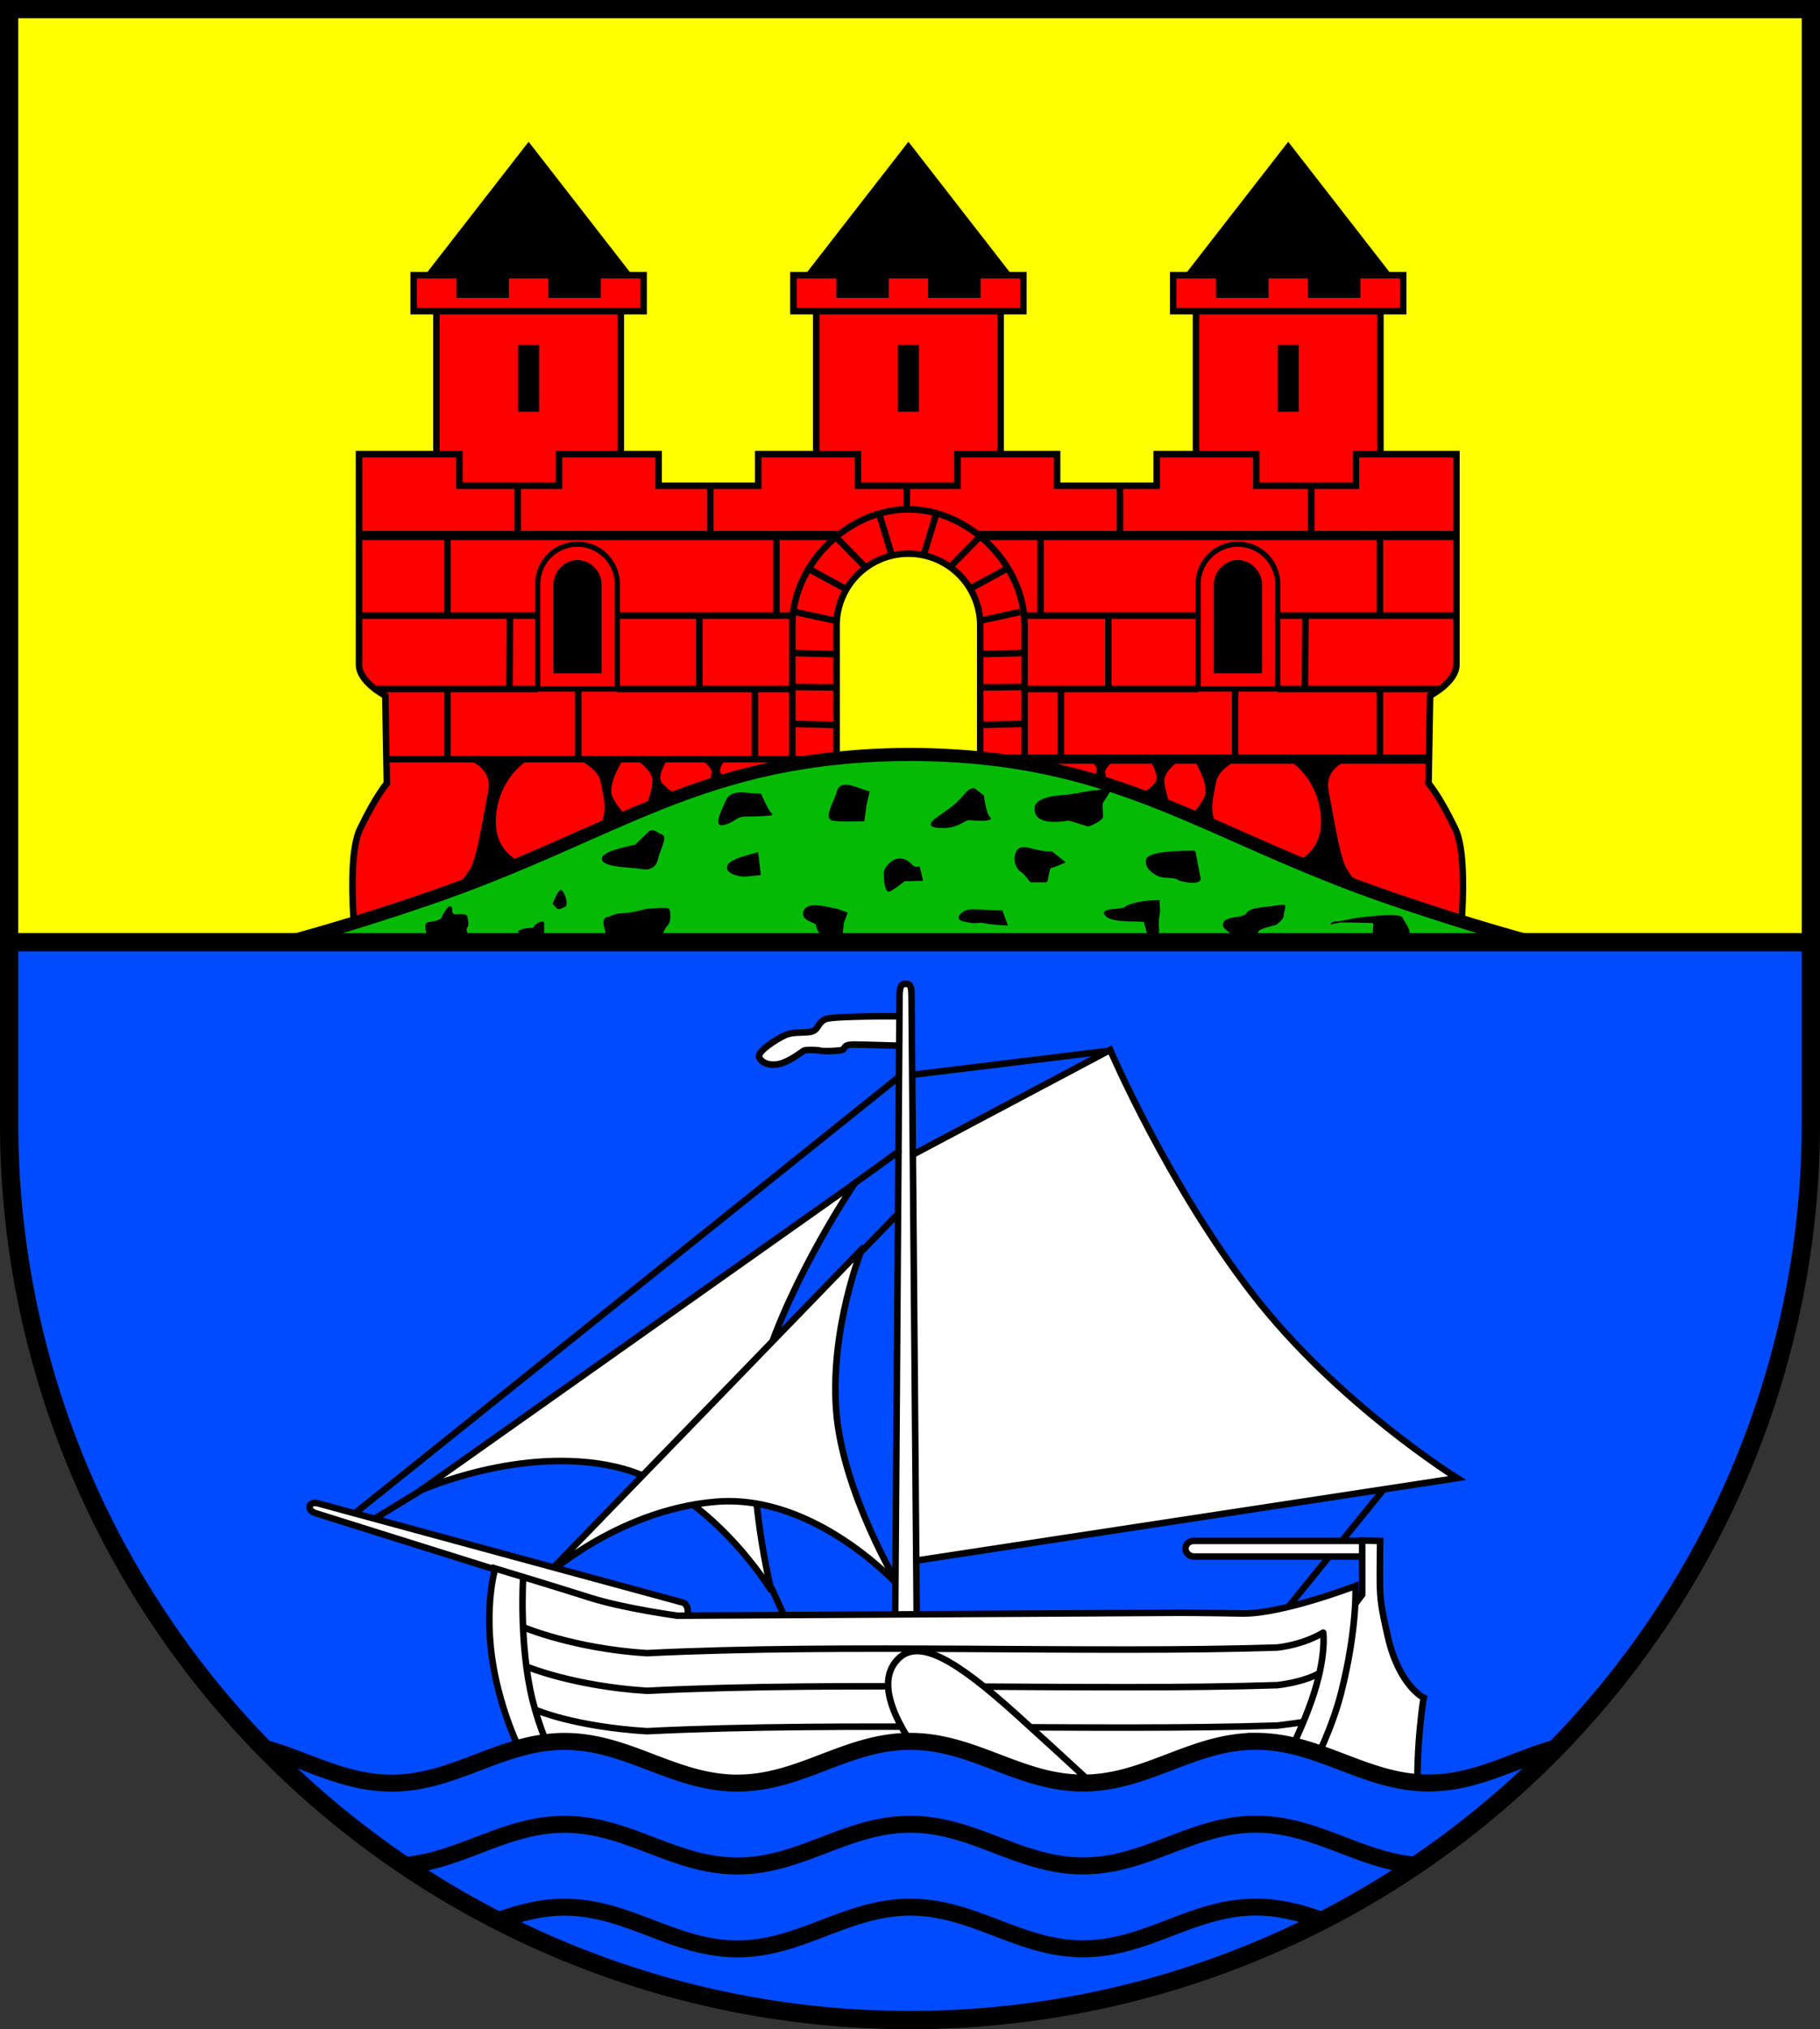 <?xml version="1.0" encoding="UTF-8" standalone="no"?>
<!-- Created with Inkscape (http://www.inkscape.org/) -->

<svg
   width="139.47mm"
   height="155.442mm"
   viewBox="0 0 139.47 155.442"
   version="1.1"
   id="svg7678"
   inkscape:version="1.2.2 (732a01da63, 2022-12-09)"
   sodipodi:docname="DEU Kellinghusen COA.svg"
   xmlns:inkscape="http://www.inkscape.org/namespaces/inkscape"
   xmlns:sodipodi="http://sodipodi.sourceforge.net/DTD/sodipodi-0.dtd"
   xmlns="http://www.w3.org/2000/svg"
   xmlns:svg="http://www.w3.org/2000/svg">
  <rect x="0" y="0" width="139.47" height="155.442" fill="#333333" stroke="none"/>
  <sodipodi:namedview
     id="namedview7680"
     pagecolor="#ffffff"
     bordercolor="#666666"
     borderopacity="1.0"
     inkscape:showpageshadow="2"
     inkscape:pageopacity="0.0"
     inkscape:pagecheckerboard="0"
     inkscape:deskcolor="#d1d1d1"
     inkscape:document-units="mm"
     showgrid="false"
     inkscape:zoom="0.91112019"
     inkscape:cx="263.41201"
     inkscape:cy="294.69219"
     inkscape:current-layer="layer1" />
  <defs
     id="defs7675" />
  <g
     inkscape:label="Ebene 1"
     inkscape:groupmode="layer"
     id="layer1"
     transform="translate(-579.638,-74.555)">
    <g
       id="g7390"
       transform="translate(329.907,231.65)">
      <path
         id="path948"
         style="fill:#ffff00;stroke:none;stroke-width:1.4;stroke-dasharray:none"
         d="m 250.43,-156.396 v 85.341 a 69.035,68.701 0 0 0 69.035,68.701 69.035,68.701 0 0 0 69.035,-68.701 v -85.341 z" />
      <g
         id="g3157"
         transform="matrix(-1,0,0,1,641.607,-228.866)"
         inkscape:transform-center-x="-29.104171"
         inkscape:transform-center-y="24.461639">
        <path
           id="path3149"
           style="fill:#000000;stroke:#000000;stroke-width:0.5;stroke-linecap:butt;stroke-dasharray:none"
           d="m 293.158,83.037 -8.148,10.483 0.362,1.307 7.786,0.501 7.786,-0.501 0.361,-1.307 z" />
        <rect
           style="fill:#ff0000;stroke:#000000;stroke-width:0.5;stroke-linecap:butt;stroke-dasharray:none"
           id="rect3151"
           width="14.127"
           height="16.741"
           x="286.095"
           y="95.328" />
        <rect
           style="fill:#000000;stroke:#000000;stroke-width:0.5;stroke-linecap:butt;stroke-dasharray:none"
           id="rect3153"
           width="1.112"
           height="4.616"
           x="292.602"
           y="98.443" />
        <path
           id="path3155"
           style="fill:#ff0000;stroke:#000000;stroke-width:0.5;stroke-linecap:butt;stroke-dasharray:none"
           d="m 284.349,92.85 v 2.753 h 17.619 v -2.753 h -3.53 v 1.487 h -3.52 v -1.487 h -3.52 v 1.487 h -3.52 v -1.487 z" />
      </g>
      <g
         id="g3147"
         transform="translate(-2.918,-228.866)">
        <path
           id="path3139"
           style="fill:#000000;stroke:#000000;stroke-width:0.5;stroke-linecap:butt;stroke-dasharray:none"
           d="m 293.158,83.037 -8.148,10.483 0.362,1.307 7.786,0.501 7.786,-0.501 0.361,-1.307 z" />
        <rect
           style="fill:#ff0000;stroke:#000000;stroke-width:0.5;stroke-linecap:butt;stroke-dasharray:none"
           id="rect3141"
           width="14.127"
           height="16.741"
           x="286.095"
           y="95.328" />
        <rect
           style="fill:#000000;stroke:#000000;stroke-width:0.5;stroke-linecap:butt;stroke-dasharray:none"
           id="rect3143"
           width="1.112"
           height="4.616"
           x="292.602"
           y="98.443" />
        <path
           id="path3145"
           style="fill:#ff0000;stroke:#000000;stroke-width:0.5;stroke-linecap:butt;stroke-dasharray:none"
           d="m 284.349,92.85 v 2.753 h 17.619 v -2.753 h -3.53 v 1.487 h -3.52 v -1.487 h -3.52 v 1.487 h -3.52 v -1.487 z" />
      </g>
      <g
         id="g3137"
         transform="translate(26.186,-228.866)">
        <path
           id="path3128"
           style="fill:#000000;stroke:#000000;stroke-width:0.5;stroke-linecap:butt;stroke-dasharray:none"
           d="m 293.158,83.037 -8.148,10.483 0.362,1.307 7.786,0.501 7.786,-0.501 0.361,-1.307 z" />
        <rect
           style="fill:#ff0000;stroke:#000000;stroke-width:0.5;stroke-linecap:butt;stroke-dasharray:none"
           id="rect2883"
           width="14.127"
           height="16.741"
           x="286.095"
           y="95.328" />
        <rect
           style="fill:#000000;stroke:#000000;stroke-width:0.5;stroke-linecap:butt;stroke-dasharray:none"
           id="rect2885"
           width="1.112"
           height="4.616"
           x="292.602"
           y="98.443" />
        <path
           id="rect3006"
           style="fill:#ff0000;stroke:#000000;stroke-width:0.5;stroke-linecap:butt;stroke-dasharray:none"
           d="m 284.349,92.85 v 2.753 h 17.619 v -2.753 h -3.53 v 1.487 h -3.52 v -1.487 h -3.52 v 1.487 h -3.52 v -1.487 z" />
      </g>
      <g
         id="g3004"
         transform="translate(26.186,-228.866)">
        <path
           id="path1560"
           style="fill:#ff0000;stroke:#000000;stroke-width:0.5;stroke-linecap:round;stroke-dasharray:none"
           d="m 251.056,106.562 v 16.129 c 0,1.327 2.015,2.369 2.015,2.369 l 0.118,6.725 c 0,0 -0.786,0.865 -2.045,3.461 -1.258,2.596 -0.118,10.972 -0.118,10.972 h 42.077 42.077 c 0,0 1.14,-8.377 -0.118,-10.972 -1.258,-2.596 -2.045,-3.461 -2.045,-3.461 l 0.118,-6.725 c 0,0 2.015,-1.042 2.015,-2.369 v -16.129 h -7.698 v 2.419 h -7.633 v -2.419 h -7.634 v 2.419 h -7.633 v -2.419 h -7.634 v 2.419 h -7.634 v -2.419 h -7.634 v 2.419 h -7.633 v -2.419 h -7.634 v 2.419 h -7.633 v -2.419 z" />
        <path
           id="path1894"
           style="fill:#ffff00;stroke:#000000;stroke-width:0.5;stroke-linecap:round;stroke-dasharray:none"
           d="m 293.158,114.182 a 5.506,5.506 0 0 0 -5.506,5.506 v 17.074 h 11.012 V 119.688 a 5.506,5.506 0 0 0 -5.506,-5.506 z" />
        <path
           style="fill:#ffff00;stroke:#000000;stroke-width:0.5;stroke-linecap:butt;stroke-dasharray:none"
           d="m 253.001,129.922 h 34.4"
           id="path1961" />
        <path
           style="fill:#ffff00;stroke:#000000;stroke-width:0.7;stroke-linecap:butt;stroke-dasharray:none"
           d="m 298.665,129.922 h 34.384"
           id="path1963" />
        <path
           id="path1965"
           style="fill:none;stroke:#000000;stroke-width:0.5;stroke-linecap:round;stroke-dasharray:none"
           sodipodi:type="inkscape:offset"
           inkscape:radius="3.3926525"
           inkscape:original="M 293.1582 114.18164 A 5.5061073 5.5061073 0 0 0 287.65234 119.6875 L 287.65234 136.76367 L 298.66406 136.76367 L 298.66406 119.6875 A 5.5061073 5.5061073 0 0 0 293.1582 114.18164 z "
           d="m 293.158,110.789 c -4.659,2.1e-4 -8.898,4.239 -8.898,8.898 v 17.076 a 3.393,3.393 0 0 0 3.393,3.393 h 11.012 a 3.393,3.393 0 0 0 3.393,-3.393 V 119.688 c -2.1e-4,-4.659 -4.239,-8.898 -8.898,-8.898 z" />
        <g
           id="g1989">
          <path
             style="fill:none;stroke:#000000;stroke-width:0.5;stroke-linecap:butt;stroke-dasharray:none"
             d="m 290.944,111.218 0.905,2.989"
             id="path1968" />
          <path
             style="fill:none;stroke:#000000;stroke-width:0.5;stroke-linecap:butt;stroke-dasharray:none"
             d="m 287.601,112.909 2.163,2.202"
             id="path1970" />
          <path
             style="fill:none;stroke:#000000;stroke-width:0.5;stroke-linecap:butt;stroke-dasharray:none"
             d="m 285.595,115.386 2.674,1.455"
             id="path1972" />
          <path
             style="fill:none;stroke:#000000;stroke-width:0.5;stroke-linecap:butt;stroke-dasharray:none"
             d="m 284.494,118.651 3.068,0.669"
             id="path1974" />
          <path
             style="fill:none;stroke:#000000;stroke-width:0.5;stroke-linecap:butt;stroke-dasharray:none"
             d="m 284.376,121.797 3.186,0.079"
             id="path1976" />
          <path
             style="fill:none;stroke:#000000;stroke-width:0.5;stroke-linecap:butt;stroke-dasharray:none"
             d="m 284.297,124.392 3.264,0.039"
             id="path1978" />
          <path
             style="fill:none;stroke:#000000;stroke-width:0.5;stroke-linecap:butt;stroke-dasharray:none"
             d="m 284.337,127.224 3.304,0.079"
             id="path1980" />
        </g>
        <g
           id="g2005"
           inkscape:transform-center-x="-5.0301758"
           inkscape:transform-center-y="-14.246596"
           transform="matrix(-1,0,0,1,586.206,0)">
          <path
             style="fill:none;stroke:#000000;stroke-width:0.5;stroke-linecap:butt;stroke-dasharray:none"
             d="m 290.944,111.218 0.905,2.989"
             id="path1991" />
          <path
             style="fill:none;stroke:#000000;stroke-width:0.5;stroke-linecap:butt;stroke-dasharray:none"
             d="m 287.601,112.909 2.163,2.202"
             id="path1993" />
          <path
             style="fill:none;stroke:#000000;stroke-width:0.5;stroke-linecap:butt;stroke-dasharray:none"
             d="m 285.595,115.386 2.674,1.455"
             id="path1995" />
          <path
             style="fill:none;stroke:#000000;stroke-width:0.5;stroke-linecap:butt;stroke-dasharray:none"
             d="m 284.494,118.651 3.068,0.669"
             id="path1997" />
          <path
             style="fill:none;stroke:#000000;stroke-width:0.5;stroke-linecap:butt;stroke-dasharray:none"
             d="m 284.376,121.797 3.186,0.079"
             id="path1999" />
          <path
             style="fill:none;stroke:#000000;stroke-width:0.5;stroke-linecap:butt;stroke-dasharray:none"
             d="m 284.297,124.392 3.264,0.039"
             id="path2001" />
          <path
             style="fill:none;stroke:#000000;stroke-width:0.5;stroke-linecap:butt;stroke-dasharray:none"
             d="m 284.337,127.224 3.304,0.079"
             id="path2003" />
        </g>
        <path
           style="fill:none;stroke:#000000;stroke-width:0.7;stroke-linecap:butt;stroke-dasharray:none"
           d="m 251.056,112.791 h 36.783"
           id="path2009" />
        <path
           style="fill:none;stroke:#000000;stroke-width:0.7;stroke-linecap:butt;stroke-dasharray:none"
           d="m 298.409,112.791 h 36.741"
           id="path2011" />
        <g
           id="g2147">
          <path
             id="path2129"
             style="fill:none;stroke:#000000;stroke-width:0.4;stroke-linecap:butt;stroke-dasharray:none"
             d="m 267.8,113.459 a 3.048,3.048 0 0 0 -3.048,3.048 v 8.042 h 6.096 v -8.042 a 3.048,3.048 0 0 0 0,-5.2e-4 3.048,3.048 0 0 0 -3.048,-3.047 z" />
          <path
             id="path2142"
             style="fill:#000000;stroke:#000000;stroke-width:0.4;stroke-linecap:butt;stroke-dasharray:none"
             sodipodi:type="inkscape:offset"
             inkscape:radius="-1.4034504"
             inkscape:original="M 267.79883 113.45898 A 3.0478683 3.0478683 0 0 0 264.75195 116.50781 L 264.75195 124.54883 L 270.84766 124.54883 L 270.84766 116.50781 A 3.0478683 3.0478683 0 0 0 270.84766 116.50586 A 3.0478683 3.0478683 0 0 0 267.79883 113.45898 z "
             d="m 267.799,114.863 c -0.861,2.8e-4 -1.643,0.784 -1.643,1.645 v 6.637 h 3.287 v -6.637 c 0,0 0,-0.002 0,-0.002 -2.8e-4,-0.861 -0.784,-1.643 -1.645,-1.643 z" />
        </g>
        <g
           id="g2153"
           inkscape:transform-center-x="-25.303196"
           inkscape:transform-center-y="18.169227"
           transform="matrix(-1,0,0,1,586.206,0)">
          <path
             id="path2149"
             style="fill:none;stroke:#000000;stroke-width:0.4;stroke-linecap:butt;stroke-dasharray:none"
             d="m 267.8,113.459 a 3.048,3.048 0 0 0 -3.048,3.048 v 8.042 h 6.096 v -8.042 a 3.048,3.048 0 0 0 0,-5.2e-4 3.048,3.048 0 0 0 -3.048,-3.047 z" />
          <path
             id="path2151"
             style="fill:#000000;stroke:#000000;stroke-width:0.4;stroke-linecap:butt;stroke-dasharray:none"
             sodipodi:type="inkscape:offset"
             inkscape:radius="-1.4034504"
             inkscape:original="M 267.79883 113.45898 A 3.0478683 3.0478683 0 0 0 264.75195 116.50781 L 264.75195 124.54883 L 270.84766 124.54883 L 270.84766 116.50781 A 3.0478683 3.0478683 0 0 0 270.84766 116.50586 A 3.0478683 3.0478683 0 0 0 267.79883 113.45898 z "
             d="m 267.799,114.863 c -0.861,2.8e-4 -1.643,0.784 -1.643,1.645 v 6.637 h 3.287 v -6.637 c 0,0 0,-0.002 0,-0.002 -2.8e-4,-0.861 -0.784,-1.643 -1.645,-1.643 z" />
        </g>
        <path
           style="fill:none;stroke:#000000;stroke-width:0.5;stroke-linecap:butt;stroke-dasharray:none"
           d="m 251.056,118.926 h 13.696"
           id="path2211" />
        <path
           style="fill:none;stroke:#000000;stroke-width:0.5;stroke-linecap:butt;stroke-dasharray:none"
           d="m 270.847,118.926 h 13.45"
           id="path2213" />
        <path
           style="fill:none;stroke:#000000;stroke-width:0.5;stroke-linecap:butt;stroke-dasharray:none"
           d="m 302.019,118.926 h 13.339"
           id="path2215" />
        <path
           style="fill:none;stroke:#000000;stroke-width:0.5;stroke-linecap:butt;stroke-dasharray:none"
           d="m 321.454,118.926 h 13.696"
           id="path2217" />
        <path
           style="fill:none;stroke:#000000;stroke-width:0.5;stroke-linecap:butt;stroke-dasharray:none"
           d="m 252.282,124.55 h 12.469"
           id="path2219" />
        <path
           style="fill:none;stroke:#000000;stroke-width:0.5;stroke-linecap:butt;stroke-dasharray:none"
           d="m 270.847,124.55 h 13.412"
           id="path2221" />
        <path
           style="fill:none;stroke:#000000;stroke-width:0.5;stroke-linecap:butt;stroke-dasharray:none"
           d="m 302.057,124.55 13.302,-1.5e-4"
           id="path2223" />
        <path
           style="fill:none;stroke:#000000;stroke-width:0.5;stroke-linecap:butt;stroke-dasharray:none"
           d="m 321.454,124.549 12.469,1.5e-4"
           id="path2225" />
        <path
           style="fill:none;stroke:#000000;stroke-width:0.5;stroke-linecap:butt;stroke-dasharray:none"
           d="m 263.218,108.982 v 3.819"
           id="path2311" />
        <path
           style="fill:none;stroke:#000000;stroke-width:0.5;stroke-linecap:butt;stroke-dasharray:none"
           d="m 257.83,112.801 v 6.125"
           id="path2313" />
        <path
           style="fill:none;stroke:#000000;stroke-width:0.5;stroke-linecap:butt;stroke-dasharray:none"
           d="m 262.628,118.926 -0.039,5.624"
           id="path2315" />
        <path
           style="fill:none;stroke:#000000;stroke-width:0.5;stroke-linecap:butt;stroke-dasharray:none"
           d="m 257.83,124.55 v 5.372"
           id="path2317" />
        <path
           style="fill:none;stroke:#000000;stroke-width:0.5;stroke-linecap:butt;stroke-dasharray:none"
           d="m 267.853,124.55 v 5.372"
           id="path2321" />
        <path
           style="fill:none;stroke:#000000;stroke-width:0.5;stroke-linecap:butt;stroke-dasharray:none"
           d="m 277.141,118.926 v 5.624"
           id="path2325" />
        <path
           style="fill:none;stroke:#000000;stroke-width:0.5;stroke-linecap:butt;stroke-dasharray:none"
           d="m 277.975,108.982 v 3.809"
           id="path2329" />
        <path
           style="fill:none;stroke:#000000;stroke-width:0.5;stroke-linecap:butt;stroke-dasharray:none"
           d="m 283.036,112.801 v 6.125"
           id="path2331" />
        <path
           style="fill:none;stroke:#000000;stroke-width:0.5;stroke-linecap:butt;stroke-dasharray:none"
           d="m 281.395,124.55 v 5.372"
           id="path2333" />
        <path
           style="fill:none;stroke:#000000;stroke-width:0.5;stroke-linecap:butt;stroke-dasharray:none"
           d="m 303.281,112.791 v 6.135"
           id="path2341" />
        <path
           style="fill:none;stroke:#000000;stroke-width:0.5;stroke-linecap:butt;stroke-dasharray:none"
           d="m 308.481,118.926 v 5.624"
           id="path2343" />
        <path
           style="fill:none;stroke:#000000;stroke-width:0.5;stroke-linecap:butt;stroke-dasharray:none"
           d="m 304.838,124.55 v 5.372"
           id="path2345" />
        <path
           style="fill:none;stroke:#000000;stroke-width:0.5;stroke-linecap:butt;stroke-dasharray:none"
           d="m 329.288,112.801 v 6.125"
           id="path2453" />
        <path
           style="fill:none;stroke:#000000;stroke-width:0.5;stroke-linecap:butt;stroke-dasharray:none"
           d="m 323.585,118.926 -0.039,5.624"
           id="path2455" />
        <path
           style="fill:none;stroke:#000000;stroke-width:0.5;stroke-linecap:butt;stroke-dasharray:none"
           d="m 329.288,124.55 v 5.372"
           id="path2457" />
        <path
           style="fill:none;stroke:#000000;stroke-width:0.5;stroke-linecap:butt;stroke-dasharray:none"
           d="m 318.197,124.549 v 5.372"
           id="path2459" />
        <path
           style="fill:#ff0000;stroke:#000000;stroke-width:0.5;stroke-linecap:butt;stroke-dasharray:none"
           d="m 324.026,108.982 v 3.809"
           id="path2517" />
        <path
           style="fill:#ff0000;stroke:#000000;stroke-width:0.5;stroke-linecap:butt;stroke-dasharray:none"
           d="m 309.371,108.982 v 3.809"
           id="path2521" />
        <g
           id="g2623">
          <path
             style="fill:#000000;stroke:#000000;stroke-width:0.1;stroke-linecap:butt;stroke-dasharray:none"
             d="m 259.403,129.977 c 0.197,-0.039 1.927,0.669 1.612,2.32 -0.315,1.652 -0.865,5.152 -1.376,6.017 -0.511,0.865 -3.068,4.129 -3.068,4.129 l 8.691,-4.129 c 0,0 -4.405,-0.118 -3.697,-4.523 0.439,-2.732 2.438,-3.854 2.438,-3.854 z"
             id="path2611"
             sodipodi:nodetypes="cssccscc" />
          <path
             style="fill:#000000;stroke:#000000;stroke-width:0.1;stroke-linecap:butt;stroke-dasharray:none"
             d="m 268.057,129.986 c 0,0 1.414,0.699 1.571,1.682 0.157,0.983 0.629,2.202 -0.118,3.539 -0.747,1.337 -1.258,3.264 -1.258,3.264 l 5.27,-2.045 c 0,0 -3.107,-2.871 -3.186,-3.933 -0.079,-1.062 0.905,-2.556 0.905,-2.556 z"
             id="path2613"
             sodipodi:nodetypes="cssccscc" />
          <path
             style="fill:#000000;stroke:#000000;stroke-width:0.1;stroke-linecap:butt;stroke-dasharray:none"
             d="m 272.381,129.957 c 0,0 1.199,0.787 1.219,1.593 0.02,0.806 -0.885,3.186 -0.885,3.186 l 4.031,-1.199 c 0,0 -2.419,-1.317 -2.615,-1.947 -0.197,-0.629 0.531,-1.691 0.531,-1.691 z"
             id="path2615" />
          <path
             style="fill:#000000;stroke:#000000;stroke-width:0.1;stroke-linecap:butt;stroke-dasharray:none"
             d="m 277.454,129.996 c 0,0 0.59,0.511 0.669,0.806 0.079,0.295 -0.531,2.635 -0.531,2.635 l 2.714,-1.003 c 0,0 -1.573,-1.18 -1.632,-1.573 -0.059,-0.393 0.511,-1.042 0.511,-1.042 z"
             id="path2617" />
        </g>
        <g
           id="g2633"
           inkscape:transform-center-x="-24.719676"
           inkscape:transform-center-y="5.9041989"
           transform="matrix(-1,0,0,1,586.316,0)">
          <path
             style="fill:#000000;stroke:#000000;stroke-width:0.1;stroke-linecap:butt;stroke-dasharray:none"
             d="m 259.403,129.977 c 0.197,-0.039 1.927,0.669 1.612,2.32 -0.315,1.652 -0.865,5.152 -1.376,6.017 -0.511,0.865 -3.068,4.129 -3.068,4.129 l 8.691,-4.129 c 0,0 -4.405,-0.118 -3.697,-4.523 0.439,-2.732 2.438,-3.854 2.438,-3.854 z"
             id="path2625"
             sodipodi:nodetypes="cssccscc" />
          <path
             style="fill:#000000;stroke:#000000;stroke-width:0.1;stroke-linecap:butt;stroke-dasharray:none"
             d="m 268.057,129.986 c 0,0 1.414,0.699 1.571,1.682 0.157,0.983 0.629,2.202 -0.118,3.539 -0.747,1.337 -1.258,3.264 -1.258,3.264 l 5.27,-2.045 c 0,0 -3.107,-2.871 -3.186,-3.933 -0.079,-1.062 0.905,-2.556 0.905,-2.556 z"
             id="path2627"
             sodipodi:nodetypes="cssccscc" />
          <path
             style="fill:#000000;stroke:#000000;stroke-width:0.1;stroke-linecap:butt;stroke-dasharray:none"
             d="m 272.381,129.957 c 0,0 1.199,0.787 1.219,1.593 0.02,0.806 -0.885,3.186 -0.885,3.186 l 4.031,-1.199 c 0,0 -2.419,-1.317 -2.615,-1.947 -0.197,-0.629 0.531,-1.691 0.531,-1.691 z"
             id="path2629" />
          <path
             style="fill:#000000;stroke:#000000;stroke-width:0.1;stroke-linecap:butt;stroke-dasharray:none"
             d="m 277.454,129.996 c 0,0 0.59,0.511 0.669,0.806 0.079,0.295 -0.531,2.635 -0.531,2.635 l 2.714,-1.003 c 0,0 -1.573,-1.18 -1.632,-1.573 -0.059,-0.393 0.511,-1.042 0.511,-1.042 z"
             id="path2631" />
        </g>
      </g>
      <path
         style="fill:#04ba04;fill-opacity:1;stroke:#000000;stroke-width:1;stroke-dasharray:none"
         d="m 386.651,-82.22 c 0,0 -7.341,1.797 -30.145,-5.989 -14.707,-5.022 -20.949,-11.024 -37.041,-11.096 -16.092,0.072 -22.334,6.074 -37.041,11.096 -22.803,7.786 -30.145,5.989 -30.145,5.989 l 67.186,16.337 z"
         id="path1505"
         sodipodi:nodetypes="cscsc" />
      <path
         id="rect1173"
         style="fill:#004bff;fill-opacity:1;stroke:none;stroke-width:1.2;stroke-dasharray:none"
         d="m 250.43,-84.917 v 13.862 a 69.035,68.701 0 0 0 69.035,68.701 69.035,68.701 0 0 0 69.035,-68.701 v -13.862 z" />
      <path
         style="fill:none;fill-opacity:1;stroke:#000000;stroke-width:1.4;stroke-dasharray:none"
         d="M 250.43,-84.917 H 388.501"
         id="path1232" />
      <path
         style="fill:#000000;fill-opacity:1;stroke:#000000;stroke-width:0.1;stroke-dasharray:none"
         d="m 282.555,-85.33 c 0,0 -0.433,-1.042 0.02,-1.081 0.452,-0.039 0.964,-0.197 1.023,-0.354 0.059,-0.157 0.511,-1.003 0.669,-0.846 0.157,0.157 -0.02,0.334 0.157,0.531 0.177,0.197 1.003,-0.118 1.081,0.236 0.079,0.354 0.118,0.629 -0.039,0.826 -0.157,0.197 0.472,1.101 0,1.101 -0.472,0 -2.91,-0.413 -2.91,-0.413 z"
         id="path1617" />
      <path
         style="fill:#000000;fill-opacity:1;stroke:#000000;stroke-width:0.1;stroke-dasharray:none"
         d="m 289.438,-85.724 c 0.57,-0.354 1.258,-0.158 1.258,-0.354 0,-0.196 0.688,-0.531 0.688,-0.295 0,0.236 0,0.728 -0.02,0.885 -0.02,0.157 0.315,0.57 0,0.57 -0.315,0 -1.927,-0.806 -1.927,-0.806 z"
         id="path1619" />
      <path
         style="fill:#000000;fill-opacity:1;stroke:#000000;stroke-width:0.1;stroke-dasharray:none"
         d="m 292.132,-87.887 c 0.157,-0.275 0.452,-1.199 0.669,-0.924 0.216,0.275 0.433,1.023 0.216,1.131 -0.216,0.108 -0.413,0.186 -0.492,0.186 -0.079,0 -0.393,-0.393 -0.393,-0.393 z"
         id="path1621" />
      <path
         style="fill:#000000;fill-opacity:1;stroke:#000000;stroke-width:0.1;stroke-dasharray:none"
         d="m 296.261,-85.33 c -0.039,-0.355 -0.492,-1.357 -0.02,-1.455 0.472,-0.098 0.551,-0.315 1.258,-0.315 0.708,0 1.671,-0.343 1.947,-0.343 0.275,0 1.396,-0.127 1.514,0 0.118,0.127 0.157,0.935 -0.079,1.17 -0.236,0.235 -0.315,0.52 -0.354,0.588 -0.039,0.068 -0.492,0.768 -0.492,0.768 z"
         id="path1623" />
      <path
         style="fill:#000000;fill-opacity:1;stroke:#000000;stroke-width:0.1;stroke-dasharray:none"
         d="m 298.424,-92.35 c -1.652,0.354 -2.753,0.708 -2.478,1.18 0.275,0.472 2.32,0.472 2.91,0.59 0.59,0.118 1.101,-0.039 1.258,-0.747 0.157,-0.708 0.747,-1.652 0.315,-1.809 -0.433,-0.157 -0.669,-0.511 -0.983,-0.197 -0.315,0.315 -1.023,0.983 -1.023,0.983 z"
         id="path1679" />
      <path
         style="fill:#000000;fill-opacity:1;stroke:#000000;stroke-width:0.1;stroke-dasharray:none"
         d="m 308.02,-96.244 c -1.219,-0.039 -2.242,-0.393 -2.635,0.511 -0.393,0.905 -0.983,2.045 -0.118,1.77 0.865,-0.275 0.905,-0.629 1.573,-0.629 0.669,0 2.242,-0.039 2.006,-0.157 -0.236,-0.118 -0.826,-1.494 -0.826,-1.494 z"
         id="path1681" />
      <path
         style="fill:#000000;fill-opacity:1;stroke:#000000;stroke-width:0.1;stroke-dasharray:none"
         d="m 307.784,-91.76 c -1.023,0.315 -2.163,0.511 -2.281,1.062 -0.118,0.551 1.062,0.708 1.219,0.708 0.157,0 1.258,-0.118 1.258,-0.118 z"
         id="path1683" />
      <path
         style="fill:#000000;fill-opacity:1;stroke:#000000;stroke-width:0.1;stroke-dasharray:none"
         d="m 316.318,-96.44 c -0.865,-0.197 -2.124,-0.983 -2.399,-0.039 -0.275,0.944 -1.062,2.084 -0.354,2.202 0.708,0.118 2.36,0.039 2.36,0.039 l 0.157,-1.18 z"
         id="path1685" />
      <path
         style="fill:#000000;fill-opacity:1;stroke:#000000;stroke-width:0.1;stroke-dasharray:none"
         d="m 313.88,-87.434 c -0.944,-0.157 -2.202,-0.59 -2.517,0.118 -0.315,0.708 0.905,0.826 0.944,1.062 0.039,0.236 0.157,0.59 0.433,0.747 0.275,0.157 1.494,0.157 1.494,0.157 l 0.118,-1.062 0.275,-0.747 z"
         id="path1687" />
      <path
         style="fill:#000000;fill-opacity:1;stroke:#000000;stroke-width:0.1;stroke-dasharray:none"
         d="m 320.172,-90.659 c -0.708,0.079 -0.472,-0.354 -1.219,-0.59 -0.747,-0.236 -1.455,0.629 -1.455,1.062 0,0.433 0.079,1.455 0.393,1.337 0.315,-0.118 1.14,-0.787 1.14,-0.787 l 1.376,-0.039 z"
         id="path1689" />
      <path
         style="fill:#000000;fill-opacity:1;stroke:#000000;stroke-width:0.1;stroke-dasharray:none"
         d="m 326.504,-87.316 c -2.006,0 -2.596,-0.275 -3.107,0.236 -0.511,0.511 0.354,0.551 0.747,0.629 0.393,0.079 0.669,-0.079 1.101,0.039 0.433,0.118 1.652,0.157 1.652,0.157 z"
         id="path1691" />
      <path
         style="fill:#000000;fill-opacity:1;stroke:#000000;stroke-width:0.1;stroke-dasharray:none"
         d="m 324.38,-96.676 c -0.59,0.079 -0.472,0.315 -1.416,1.18 -0.944,0.865 -2.792,1.652 -1.298,1.77 1.494,0.118 1.927,-0.629 2.36,-0.59 0.433,0.039 1.848,0.118 1.534,-0.157 -0.315,-0.275 -0.472,-1.652 -0.472,-1.652 z"
         id="path1693" />
      <path
         style="fill:#000000;fill-opacity:1;stroke:#000000;stroke-width:0.1;stroke-dasharray:none"
         d="m 330.318,-91.839 c -1.14,0.118 -2.32,-0.747 -2.674,0 -0.354,0.747 0.157,1.416 0.354,1.494 0.197,0.079 0.708,0.787 0.708,0.787 0,0 1.023,0 1.18,0 0.157,0 0.157,-1.062 0.393,-1.101 0.236,-0.039 1.023,-0.393 1.023,-0.393 z"
         id="path1695" />
      <path
         style="fill:#000000;fill-opacity:1;stroke:#000000;stroke-width:0.1;stroke-dasharray:none"
         d="m 333.819,-96.519 c -0.59,0 -1.376,0.275 -2.832,0.393 -1.455,0.118 -2.202,0.551 -1.848,1.376 0.354,0.826 2.202,0.511 2.399,0.472 0.197,-0.039 1.416,0.433 1.573,0.433 0.157,0 1.101,-0.433 1.101,-0.708 0,-0.275 -0.118,-0.944 0.039,-1.14 0.157,-0.197 0.669,-1.062 0.669,-1.062 z"
         id="path1697" />
      <path
         style="fill:#000000;fill-opacity:1;stroke:#000000;stroke-width:0.1;stroke-dasharray:none"
         d="m 341.291,-91.878 c -1.023,0 -3.579,0 -3.697,0.669 -0.118,0.669 0.747,1.18 1.14,1.258 0.393,0.079 1.101,0.039 1.258,0.197 0.157,0.157 1.809,0.472 1.691,-0.079 -0.118,-0.551 -0.393,-2.045 -0.393,-2.045 z"
         id="path1699" />
      <path
         style="fill:#000000;fill-opacity:1;stroke:#000000;stroke-width:0.1;stroke-dasharray:none"
         d="m 338.538,-88.103 c -1.062,0 -2.242,0.236 -2.556,0.511 -0.315,0.275 -2.045,0.039 -1.494,0.629 0.551,0.59 2.91,0.315 2.95,0.472 0.039,0.157 0.315,1.219 0.315,1.219 0,0 0.826,0 0.747,-0.629 -0.079,-0.629 0.079,-1.376 0.079,-1.376 z"
         id="path1701" />
      <path
         style="fill:#000000;fill-opacity:1;stroke:#000000;stroke-width:0.1;stroke-dasharray:none"
         d="m 347.151,-87.631 c -1.023,0.118 -1.652,0.157 -1.888,0.551 -0.236,0.393 -1.73,0.157 -1.77,0.787 -0.039,0.629 1.809,1.101 2.006,1.14 0.197,0.039 0.551,-0.472 0.669,-0.669 0.118,-0.197 1.337,-0.472 1.337,-0.472 0,0 0.551,-0.393 0.551,-0.669 0,-0.275 0.236,-0.787 0.039,-0.787 -0.197,0 -0.944,0.118 -0.944,0.118 z"
         id="path1703" />
      <g
         id="g1411"
         transform="translate(24.83,-228.157)"
         style="stroke:#000000">
        <path
           style="fill:#ffffff;stroke:#000000;stroke-width:0.5;stroke-linecap:round;stroke-dasharray:none"
           d="m 294.09,148.913 c 0,0 -5.309,-0.039 -5.919,0.216 -0.61,0.256 -0.531,0.787 -1.042,0.944 -0.511,0.157 -1.416,-0.02 -2.084,0.295 -0.669,0.315 -2.124,1.239 -1.966,1.671 0.157,0.433 0.806,0.708 1.593,0.511 0.787,-0.197 1.73,-0.964 1.868,-1.023 0.138,-0.059 1.121,-0.039 1.239,0.02 0.118,0.059 1.691,0.039 1.77,-0.118 0.079,-0.157 0.118,-0.354 0.767,-0.354 0.649,0 3.697,0.098 3.697,0.098 z"
           id="path1387" />
        <path
           style="fill:#ffffff;stroke:#000000;stroke-width:0.5;stroke-linecap:round;stroke-dasharray:none"
           d="m 330.867,185.233 -7.175,8.843"
           id="path1381" />
        <path
           style="fill:#ffffff;stroke:#000000;stroke-width:0.5;stroke-linecap:round;stroke-dasharray:none"
           d="m 294.404,159.748 15.574,-8.259 c 0,0 4.405,10.304 10.933,18.72 6.528,8.416 15.652,14.079 15.652,14.079 l -42.316,6.45 z"
           id="path1379" />
        <path
           style="fill:#ffffff;stroke:#000000;stroke-width:0.5;stroke-linecap:round;stroke-dasharray:none"
           d="m 290.393,161.714 -33.271,23.518 c 0,0 7.708,-3.461 14.944,-1.809 7.236,1.652 11.956,9.517 11.956,9.517 0,0 -2.674,-10.461 -0.551,-17.304 2.124,-6.843 6.922,-13.922 6.922,-13.922 z"
           id="path1344" />
        <path
           style="fill:#ffffff;stroke:#000000;stroke-width:0.5;stroke-linecap:round;stroke-dasharray:none"
           d="m 290.944,166.748 -24.462,25.248 c 0,0 5.663,-5.27 13.293,-5.899 7.63,-0.629 14.001,6.45 14.001,6.45 0,0 -4.326,-7.158 -4.798,-13.45 -0.472,-6.292 1.966,-12.349 1.966,-12.349 z"
           id="path1342" />
        <path
           id="rect1268"
           style="fill:#ffffff;stroke:#000000;stroke-width:0.5;stroke-linecap:round"
           d="m 294.25,146.429 h 0.119 c 0.354,0 0.38,0.421 0.384,0.944 l 0.408,48.825 c 0.004,0.523 -0.285,0.944 -0.64,0.944 h -0.389 c -0.354,0 -0.643,-0.421 -0.64,-0.944 l 0.344,-48.83 c 0.004,-0.523 0.059,-0.939 0.413,-0.939 z"
           sodipodi:nodetypes="sssssssss" />
        <path
           id="rect1247"
           style="fill:#ffffff;stroke:#000000;stroke-width:0.5;stroke-linecap:round"
           transform="rotate(16.367)"
           d="m 291.678,108.433 28.914,-0.586 c 0.354,-0.007 0.64,0.421 0.64,0.944 0,0.523 -0.285,0.95 -0.64,0.944 l -28.909,-0.526 c -0.354,-0.006 -0.584,-0.181 -0.591,-0.402 -0.007,-0.206 0.232,-0.367 0.586,-0.375 z"
           sodipodi:nodetypes="sssssss" />
        <rect
           style="fill:#ffffff;stroke:#000000;stroke-width:0.5;stroke-linecap:round;stroke-dasharray:none"
           id="rect1228"
           width="13.96"
           height="1.196"
           x="315.739"
           y="189.099"
           ry="0.64"
           rx="0.64" />
        <path
           style="fill:#ffffff;stroke:#000000;stroke-width:0.5;stroke-linecap:round;stroke-dasharray:none"
           d="m 328.816,193.844 0.472,-0.629 v -4.149 l 1.376,0.039 c 0,0 -0.031,2.067 -0.021,3.107 0.013,1.392 0.115,2.067 0.611,4.227 0.865,3.775 2.753,4.68 2.753,4.68 0,0 -0.118,0.433 -0.315,2.556 -0.197,2.124 -0.177,4.129 -0.177,4.129 0,0 -2.202,0.118 -5.014,-0.787 -2.812,-0.905 -5.545,-2.596 -5.545,-2.596 z"
           id="path1174"
           sodipodi:nodetypes="ccccsscscscc" />
        <path
           style="fill:#ffffff;stroke:#000000;stroke-width:0.5;stroke-linecap:round;stroke-dasharray:none"
           d="m 262.847,191.212 c 0,0 -1.08,3.577 0.111,8.732 1.516,6.56 4.95,10.178 4.95,10.178 l 54.969,0.908 c 0,0 3.539,-5.349 4.798,-10.304 1.258,-4.955 1.101,-8.18 1.101,-8.18 0,0 -5.64,2.169 -8.699,2.114 -3.059,-0.056 -4.727,-0.056 -4.727,-0.056 l -38.543,0.222 c 0,0 -4.116,-0.556 -6.73,-1.39 -2.614,-0.834 -7.23,-2.225 -7.23,-2.225 z"
           id="path986"
           sodipodi:nodetypes="csccscsccscc" />
        <path
           style="fill:none;stroke:#000000;stroke-width:0.5;stroke-linecap:round;stroke-dasharray:none"
           d="m 264.988,191.957 c 0,0 -0.315,5.073 0.708,9.281 1.023,4.208 3.382,7.826 3.382,7.826"
           id="path1092" />
        <path
           style="fill:none;stroke:#000000;stroke-width:0.5;stroke-linecap:round;stroke-dasharray:none"
           d="m 326.306,196.162 c 0,0 0.261,1.841 -0.89,5.145 -1.279,3.671 -3.532,7.453 -3.532,7.453"
           id="path1094"
           sodipodi:nodetypes="csc" />
        <path
           style="fill:none;stroke:#000000;stroke-width:0.5;stroke-linecap:round;stroke-dasharray:none"
           d="m 265.066,195.732 c 0,0 3.815,1.612 9.399,1.966 15.293,-0.759 34.174,0.032 48.333,-0.433 2.189,-0.271 3.5,-1.14 3.5,-1.14"
           id="path1096"
           sodipodi:nodetypes="cccc" />
        <path
           style="fill:none;stroke:#000000;stroke-width:0.5;stroke-linecap:round;stroke-dasharray:none"
           d="m 265.292,198.742 c 0,0 3.589,1.485 9.173,1.839 15.293,-0.759 34.174,0.032 48.333,-0.433 2.189,-0.271 3.186,-0.905 3.186,-0.905"
           id="path1098"
           sodipodi:nodetypes="cccc" />
        <path
           style="fill:none;stroke:#000000;stroke-width:0.5;stroke-linecap:round;stroke-dasharray:none"
           d="m 265.981,202.054 c 0,0 2.9,1.268 8.485,1.622 15.293,-0.759 34.174,0.032 48.333,-0.433 2.189,-0.271 1.976,-0.285 1.976,-0.285"
           id="path1100"
           sodipodi:nodetypes="cccc" />
        <path
           style="fill:#ffffff;stroke:#000000;stroke-width:0.5;stroke-linecap:round;stroke-dasharray:none"
           d="m 298.612,209.221 c 0,0 -8.219,-7.905 -4.837,-11.13 1.585,-1.512 4.379,0.119 9,4.286 3.77,3.401 7.203,6.607 7.203,6.607 z"
           id="path1102"
           sodipodi:nodetypes="csscc" />
        <path
           style="fill:#ffffff;stroke:#000000;stroke-width:0.5;stroke-linecap:round;stroke-dasharray:none"
           d="m 290.266,161.791 3.476,-2.503"
           id="path1346" />
        <path
           style="fill:#ffffff;stroke:#000000;stroke-width:0.5;stroke-linecap:round;stroke-dasharray:none"
           d="m 290.962,166.88 2.697,-2.781"
           id="path1348" />
        <path
           style="fill:#ffffff;stroke:#000000;stroke-width:0.5;stroke-linecap:round;stroke-dasharray:none"
           d="m 284.037,192.742 0.89,1.947"
           id="path1350" />
        <path
           style="fill:#ffffff;stroke:#000000;stroke-width:0.5;stroke-linecap:round;stroke-dasharray:none"
           d="m 257.285,185.15 -3.643,2.225"
           id="path1352" />
        <path
           style="fill:#ffffff;stroke:#000000;stroke-width:0.5;stroke-linecap:round;stroke-dasharray:none"
           d="m 294.855,153.392 15.017,-1.835"
           id="path1383" />
        <path
           style="fill:#ffffff;stroke:#000000;stroke-width:0.5;stroke-linecap:round;stroke-dasharray:none"
           d="m 252.167,186.923 41.548,-33.308"
           id="path1385" />
      </g>
      <path
         style="fill:#000000;fill-opacity:1;stroke:#000000;stroke-width:0.1;stroke-dasharray:none"
         d="m 351.712,-86.333 c 0,0 1.573,-0.354 2.242,-0.433 0.669,-0.079 3.068,-0.354 3.225,0 0.157,0.354 0.59,0.865 0.511,1.18 -0.079,0.315 -0.59,0.629 -1.612,0.629 -1.023,0 -1.101,-0.433 -1.101,-0.865 0,-0.433 0.236,-0.629 -0.275,-0.629 -0.511,0 -2.517,-0.079 -2.714,0 -0.197,0.079 -0.275,0.118 -0.275,0.118 z"
         id="path1705" />
      <path
         id="path845"
         style="fill:#004bff;fill-opacity:1;stroke:#000000;stroke-width:1.3;stroke-dasharray:none"
         d="m 345.975,-23.708 c -4.876,7.8e-4 -8.369,3.196 -13.244,3.197 -4.876,8.9e-4 -8.372,-3.193 -13.247,-3.193 -4.876,7.8e-4 -8.37,3.196 -13.245,3.197 -4.876,7.8e-4 -8.371,-3.193 -13.247,-3.193 -4.876,7.9e-4 -8.369,3.196 -13.245,3.197 -3.633,6.5e-4 -6.501,-1.772 -9.744,-2.675 a 69.035,68.701 0 0 0 49.463,20.824 69.035,68.701 0 0 0 49.473,-20.833 c -3.232,0.907 -6.093,2.671 -9.717,2.672 -4.876,7.8e-4 -8.372,-3.193 -13.247,-3.193 z" />
      <path
         id="path5904"
         style="color:#000000;fill:#000000;-inkscape-stroke:none"
         d="m 345.974,-18.009 c -2.58,4.2e-4 -4.761,0.844 -6.853,1.643 -2.092,0.799 -4.094,1.554 -6.39,1.554 -2.296,4.2e-4 -4.298,-0.755 -6.391,-1.553 -2.093,-0.798 -4.276,-1.639 -6.855,-1.639 -2.58,4.2e-4 -4.763,0.842 -6.855,1.641 -2.092,0.799 -4.095,1.555 -6.391,1.555 -2.296,3.7e-4 -4.298,-0.755 -6.391,-1.553 -2.093,-0.798 -4.276,-1.639 -6.855,-1.639 -2.58,4.2e-4 -4.763,0.842 -6.855,1.641 -2.039,0.779 -3.993,1.516 -6.216,1.553 a 69.035,68.701 0 0 0 1.688,1.159 c 1.802,-0.274 3.423,-0.897 4.993,-1.497 2.092,-0.799 4.094,-1.555 6.39,-1.555 2.296,-3.9e-4 4.298,0.755 6.391,1.553 2.093,0.798 4.276,1.639 6.855,1.639 2.58,-4.4e-4 4.763,-0.842 6.855,-1.641 2.092,-0.799 4.095,-1.556 6.391,-1.556 2.296,-3.9e-4 4.297,0.756 6.39,1.554 2.093,0.798 4.276,1.639 6.856,1.639 2.58,-4.3e-4 4.763,-0.843 6.855,-1.642 2.092,-0.799 4.095,-1.555 6.39,-1.555 2.296,-3.8e-4 4.298,0.755 6.391,1.553 1.567,0.598 3.185,1.219 4.982,1.493 a 69.035,68.701 0 0 0 1.684,-1.158 c -2.217,-0.04 -4.168,-0.775 -6.203,-1.551 -2.093,-0.798 -4.276,-1.639 -6.856,-1.639 z" />
      <path
         id="path5906"
         style="color:#000000;fill:#000000;-inkscape-stroke:none"
         d="m 345.974,-11.657 c -2.58,4.1e-4 -4.761,0.842 -6.853,1.641 -2.092,0.799 -4.094,1.554 -6.39,1.554 -2.296,4.2e-4 -4.298,-0.754 -6.391,-1.552 -2.093,-0.798 -4.276,-1.639 -6.855,-1.639 -2.58,4.1e-4 -4.763,0.841 -6.855,1.64 -2.092,0.799 -4.095,1.557 -6.391,1.557 -2.296,3.6e-4 -4.298,-0.757 -6.391,-1.555 -2.093,-0.798 -4.276,-1.639 -6.855,-1.639 -2.17,3.5e-4 -4.053,0.599 -5.844,1.263 a 69.035,68.701 0 0 0 1.606,0.811 c 1.359,-0.448 2.736,-0.774 4.239,-0.774 2.296,-3.9e-4 4.298,0.755 6.391,1.553 2.093,0.798 4.276,1.639 6.855,1.639 2.58,-4.4e-4 4.763,-0.842 6.855,-1.641 2.092,-0.799 4.095,-1.554 6.391,-1.554 2.296,-3.9e-4 4.297,0.754 6.39,1.552 2.093,0.798 4.276,1.639 6.856,1.639 2.58,-4.3e-4 4.763,-0.841 6.855,-1.64 2.092,-0.799 4.095,-1.557 6.39,-1.557 1.499,-2.4e-4 2.873,0.325 4.229,0.771 a 69.035,68.701 0 0 0 1.604,-0.811 c -1.788,-0.663 -3.668,-1.259 -5.834,-1.258 z" />
      <path
         id="path6120"
         style="fill:none;stroke:#000000;stroke-width:1.4;stroke-dasharray:none"
         d="m 250.43,-156.396 v 85.341 a 69.035,68.701 0 0 0 69.035,68.701 69.035,68.701 0 0 0 69.035,-68.701 v -85.341 z" />
      <path
         style="fill:none;fill-opacity:1;stroke:#000000;stroke-width:0.5;stroke-dasharray:none"
         d="m 319.22,-119.884 v 1.808"
         id="path7203" />
    </g>
  </g>
</svg>
